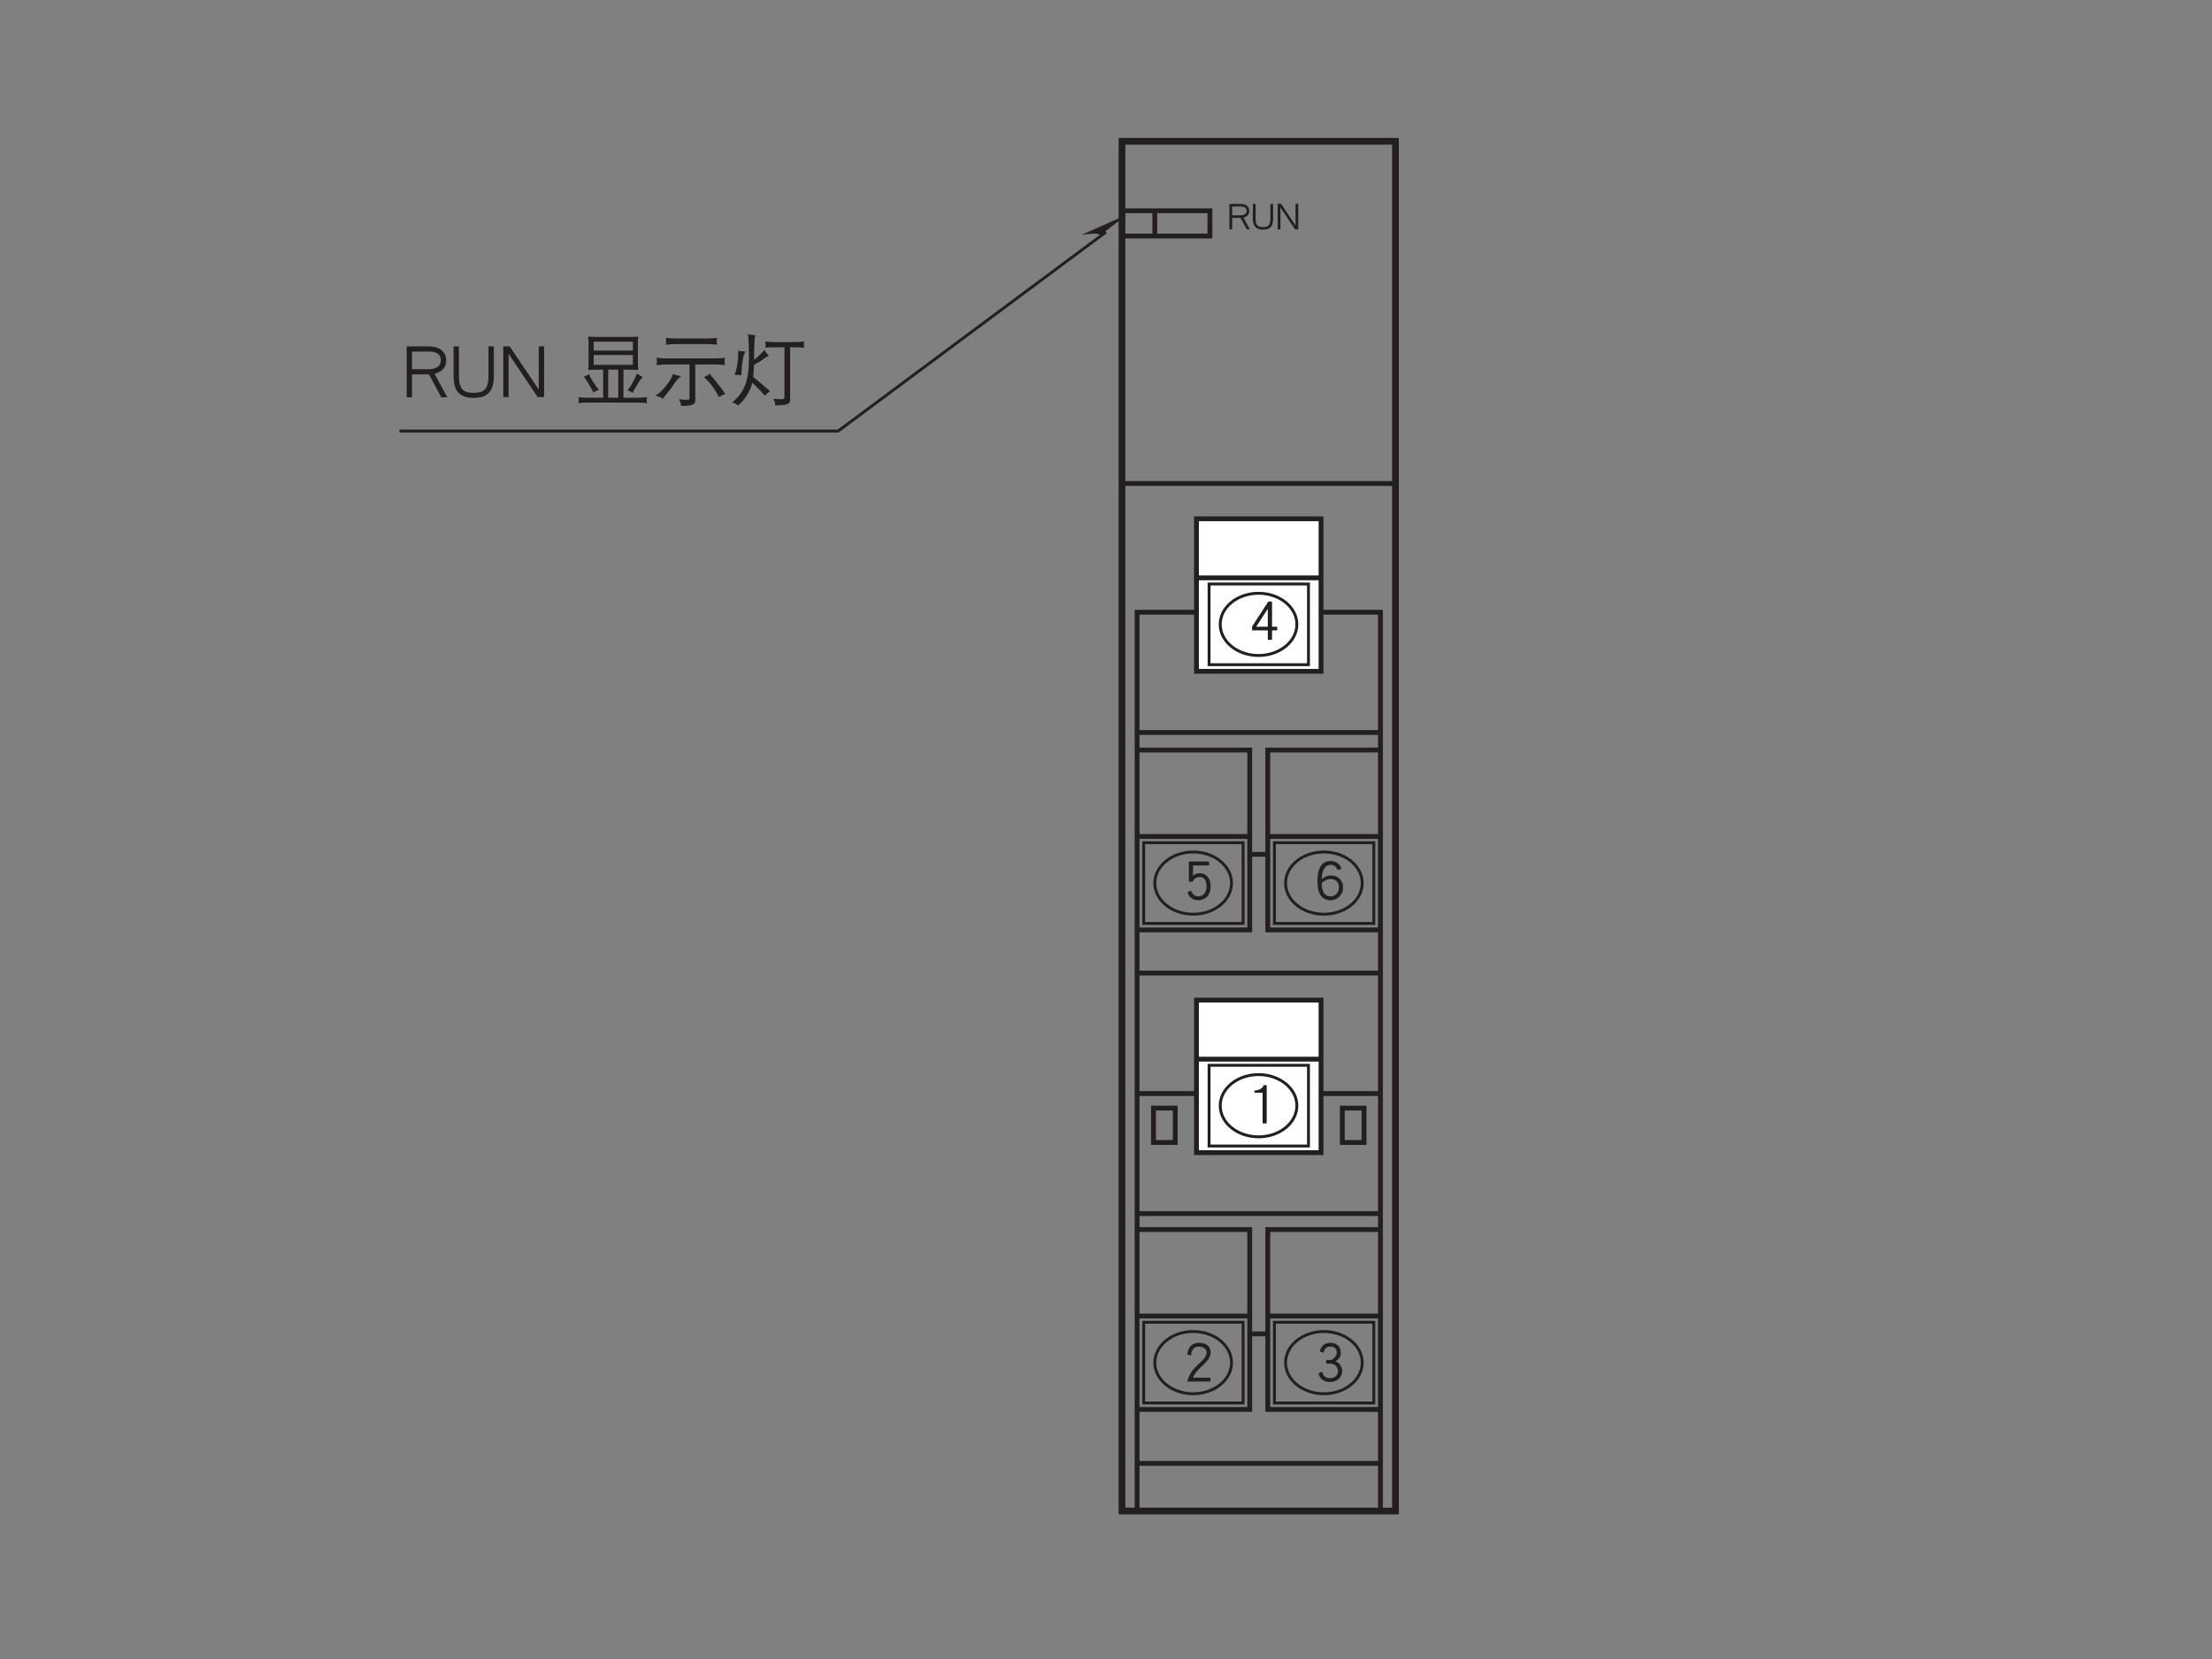 <?xml version="1.0" encoding="UTF-8"?>
<svg xmlns="http://www.w3.org/2000/svg" xmlns:xlink="http://www.w3.org/1999/xlink" width="226.77pt" height="170.08pt" viewBox="0 0 226.77 170.08" version="1.2">
<rect x="0" y="0" width="226.77" height="170.08" fill="#808080" stroke="none"/>
<defs>
<g>
<symbol overflow="visible" id="glyph0-0">
<path style="stroke:none;" d=""/>
</symbol>
<symbol overflow="visible" id="glyph0-1">
<path style="stroke:none;" d="M 2.328 -0.031 L 1.672 -1.234 C 2.078 -1.344 2.266 -1.562 2.266 -1.922 C 2.266 -2.156 2.188 -2.328 2.031 -2.453 C 1.859 -2.578 1.641 -2.641 1.375 -2.641 L 0.234 -2.641 L 0.234 -0.031 L 0.516 -0.031 L 0.516 -1.203 L 1.375 -1.203 L 2.016 -0.031 Z M 2 -1.922 C 2 -1.781 1.938 -1.688 1.844 -1.609 C 1.734 -1.516 1.578 -1.469 1.375 -1.469 L 0.516 -1.469 L 0.516 -2.375 L 1.375 -2.375 C 1.781 -2.375 2 -2.234 2 -1.922 Z M 2 -1.922 "/>
</symbol>
<symbol overflow="visible" id="glyph0-2">
<path style="stroke:none;" d="M 2.312 -1.109 L 2.312 -2.641 L 2.031 -2.641 L 2.031 -1.109 C 2.031 -0.781 1.969 -0.562 1.844 -0.438 C 1.734 -0.312 1.547 -0.266 1.281 -0.266 C 1 -0.266 0.812 -0.312 0.703 -0.438 C 0.578 -0.562 0.516 -0.781 0.516 -1.109 L 0.516 -2.641 L 0.234 -2.641 L 0.234 -1.109 C 0.234 -0.719 0.328 -0.422 0.516 -0.25 C 0.672 -0.078 0.922 0 1.281 0 C 1.625 0 1.875 -0.078 2.047 -0.25 C 2.219 -0.422 2.312 -0.719 2.312 -1.109 Z M 2.312 -1.109 "/>
</symbol>
<symbol overflow="visible" id="glyph0-3">
<path style="stroke:none;" d="M 2.344 -0.031 L 2.344 -2.656 L 2.062 -2.656 L 2.062 -0.422 L 0.578 -2.656 L 0.234 -2.656 L 0.234 -0.031 L 0.516 -0.031 L 0.516 -2.266 L 2.016 -0.031 Z M 2.344 -0.031 "/>
</symbol>
<symbol overflow="visible" id="glyph1-0">
<path style="stroke:none;" d=""/>
</symbol>
<symbol overflow="visible" id="glyph1-1">
<path style="stroke:none;" d="M 2.938 -1.016 L 2.938 -1.391 L 2.406 -1.391 L 2.406 -3.969 L 2.016 -3.969 L 0.359 -1.406 L 0.359 -1.016 L 1.969 -1.016 L 1.969 -0.047 L 2.406 -0.047 L 2.406 -1.016 Z M 1.969 -1.391 L 0.781 -1.391 L 1.969 -3.219 Z M 1.969 -1.391 "/>
</symbol>
<symbol overflow="visible" id="glyph1-2">
<path style="stroke:none;" d="M 2.859 -1.094 C 2.859 -1.344 2.797 -1.547 2.672 -1.734 C 2.547 -1.922 2.375 -2.047 2.172 -2.125 C 2.531 -2.312 2.719 -2.609 2.719 -2.984 C 2.719 -3.297 2.625 -3.547 2.438 -3.734 C 2.234 -3.922 1.969 -4.016 1.641 -4.016 C 1.344 -4.016 1.094 -3.922 0.906 -3.75 C 0.734 -3.594 0.625 -3.375 0.578 -3.125 L 0.969 -3 C 1.031 -3.422 1.266 -3.625 1.641 -3.625 C 2.094 -3.625 2.312 -3.422 2.312 -2.984 C 2.312 -2.812 2.234 -2.656 2.078 -2.5 C 1.922 -2.328 1.766 -2.25 1.625 -2.25 L 1.219 -2.25 L 1.219 -1.875 L 1.672 -1.875 C 1.891 -1.875 2.078 -1.797 2.219 -1.641 C 2.359 -1.5 2.438 -1.312 2.438 -1.094 C 2.438 -0.906 2.359 -0.734 2.203 -0.594 C 2.047 -0.453 1.859 -0.391 1.625 -0.391 C 1.172 -0.391 0.906 -0.609 0.828 -1.047 L 0.438 -0.906 C 0.562 -0.297 0.969 0 1.625 0 C 1.969 0 2.25 -0.094 2.5 -0.312 C 2.734 -0.516 2.859 -0.781 2.859 -1.094 Z M 2.859 -1.094 "/>
</symbol>
<symbol overflow="visible" id="glyph1-3">
<path style="stroke:none;" d="M 2.844 -3.031 C 2.844 -3.344 2.734 -3.578 2.516 -3.766 C 2.297 -3.922 2 -4.016 1.625 -4.016 C 1.281 -4.016 1.016 -3.906 0.812 -3.703 C 0.609 -3.484 0.484 -3.203 0.438 -2.844 L 0.828 -2.688 C 0.875 -3.312 1.141 -3.625 1.625 -3.625 C 1.891 -3.625 2.094 -3.562 2.234 -3.438 C 2.359 -3.344 2.422 -3.188 2.422 -3.031 C 2.422 -2.844 2.359 -2.672 2.25 -2.5 C 2.141 -2.344 1.938 -2.141 1.656 -1.875 C 1.312 -1.578 1.062 -1.297 0.891 -1.047 C 0.688 -0.734 0.531 -0.406 0.453 -0.047 L 2.828 -0.047 L 2.828 -0.438 L 1.031 -0.438 C 1.125 -0.75 1.422 -1.141 1.922 -1.594 C 2.219 -1.875 2.438 -2.094 2.562 -2.281 C 2.75 -2.531 2.844 -2.781 2.844 -3.031 Z M 2.844 -3.031 "/>
</symbol>
<symbol overflow="visible" id="glyph1-4">
<path style="stroke:none;" d="M 1.859 -0.047 L 1.859 -3.969 L 1.547 -3.969 C 1.484 -3.781 1.359 -3.641 1.156 -3.547 C 1 -3.469 0.828 -3.422 0.656 -3.422 L 0.609 -3.422 L 0.609 -3.188 L 1.438 -3.188 L 1.438 -0.047 Z M 1.859 -0.047 "/>
</symbol>
<symbol overflow="visible" id="glyph1-5">
<path style="stroke:none;" d="M 2.953 -1.312 C 2.953 -1.672 2.844 -1.953 2.625 -2.172 C 2.406 -2.406 2.094 -2.531 1.688 -2.531 C 1.344 -2.531 1.031 -2.391 0.75 -2.141 C 0.812 -3.125 1.109 -3.625 1.672 -3.625 C 1.875 -3.625 2.031 -3.562 2.156 -3.469 C 2.234 -3.391 2.328 -3.266 2.406 -3.094 L 2.797 -3.234 C 2.594 -3.75 2.219 -4.016 1.672 -4.016 C 0.781 -4.016 0.328 -3.312 0.328 -1.938 C 0.328 -0.641 0.781 0 1.672 0 C 2.062 0 2.375 -0.141 2.625 -0.438 C 2.844 -0.688 2.953 -0.969 2.953 -1.312 Z M 2.531 -1.312 C 2.531 -1.062 2.453 -0.859 2.312 -0.688 C 2.141 -0.484 1.922 -0.391 1.672 -0.391 C 1.094 -0.391 0.781 -0.828 0.75 -1.703 C 0.828 -1.828 0.969 -1.938 1.156 -2.031 C 1.344 -2.125 1.516 -2.172 1.688 -2.172 C 1.953 -2.172 2.172 -2.094 2.328 -1.922 C 2.453 -1.766 2.531 -1.562 2.531 -1.312 Z M 2.531 -1.312 "/>
</symbol>
<symbol overflow="visible" id="glyph1-6">
<path style="stroke:none;" d="M 2.844 -1.422 C 2.844 -1.828 2.734 -2.156 2.531 -2.406 C 2.328 -2.641 2.062 -2.766 1.719 -2.766 C 1.406 -2.766 1.188 -2.672 1.031 -2.484 L 1.031 -3.562 L 2.688 -3.562 L 2.688 -3.969 L 0.609 -3.969 L 0.609 -1.891 L 0.984 -1.891 C 1.141 -2.219 1.391 -2.375 1.719 -2.375 C 2.188 -2.375 2.422 -2.047 2.422 -1.422 C 2.422 -1.094 2.344 -0.828 2.172 -0.641 C 2.016 -0.469 1.812 -0.391 1.594 -0.391 C 1.234 -0.391 0.984 -0.578 0.828 -0.984 L 0.453 -0.812 C 0.656 -0.266 1.031 0 1.594 0 C 1.938 0 2.219 -0.125 2.469 -0.359 C 2.719 -0.625 2.844 -0.984 2.844 -1.422 Z M 2.844 -1.422 "/>
</symbol>
<symbol overflow="visible" id="glyph2-0">
<path style="stroke:none;" d=""/>
</symbol>
<symbol overflow="visible" id="glyph2-1">
<path style="stroke:none;" d="M 4.641 -0.062 L 3.344 -2.469 C 4.141 -2.688 4.531 -3.141 4.531 -3.844 C 4.531 -4.297 4.359 -4.641 4.047 -4.906 C 3.719 -5.156 3.281 -5.281 2.734 -5.281 L 0.484 -5.281 L 0.484 -0.062 L 1.031 -0.062 L 1.031 -2.406 L 2.766 -2.406 L 4.031 -0.062 Z M 3.984 -3.844 C 3.984 -3.578 3.875 -3.359 3.688 -3.203 C 3.469 -3.031 3.156 -2.938 2.734 -2.938 L 1.031 -2.938 L 1.031 -4.75 L 2.734 -4.75 C 3.562 -4.75 3.984 -4.453 3.984 -3.844 Z M 3.984 -3.844 "/>
</symbol>
<symbol overflow="visible" id="glyph2-2">
<path style="stroke:none;" d="M 4.609 -2.219 L 4.609 -5.281 L 4.062 -5.281 L 4.062 -2.219 C 4.062 -1.562 3.938 -1.125 3.688 -0.859 C 3.453 -0.625 3.078 -0.516 2.547 -0.516 C 2 -0.516 1.625 -0.625 1.406 -0.859 C 1.156 -1.125 1.031 -1.562 1.031 -2.219 L 1.031 -5.281 L 0.484 -5.281 L 0.484 -2.219 C 0.484 -1.422 0.656 -0.844 1.016 -0.5 C 1.344 -0.156 1.859 0 2.547 0 C 3.234 0 3.734 -0.156 4.078 -0.5 C 4.438 -0.844 4.609 -1.422 4.609 -2.219 Z M 4.609 -2.219 "/>
</symbol>
<symbol overflow="visible" id="glyph2-3">
<path style="stroke:none;" d="M 4.672 -0.078 L 4.672 -5.281 L 4.125 -5.281 L 4.125 -0.844 L 1.141 -5.281 L 0.484 -5.281 L 0.484 -0.078 L 1.031 -0.078 L 1.031 -4.516 L 4.016 -0.078 Z M 4.672 -0.078 "/>
</symbol>
<symbol overflow="visible" id="glyph2-4">
<path style="stroke:none;" d=""/>
</symbol>
<symbol overflow="visible" id="glyph2-5">
<path style="stroke:none;" d="M 1.391 -6.281 C 1.391 -6.109 1.406 -5.938 1.422 -5.766 L 1.422 -3.422 C 1.422 -3.234 1.406 -3.047 1.391 -2.859 C 1.688 -2.875 2 -2.891 2.297 -2.891 L 2.922 -2.891 L 2.922 -0.016 L 1.266 -0.016 C 0.984 -0.016 0.688 -0.031 0.391 -0.078 C 0.406 0.031 0.422 0.141 0.422 0.234 C 0.422 0.344 0.406 0.453 0.391 0.547 C 0.688 0.5 0.984 0.484 1.266 0.484 L 6.547 0.484 C 6.844 0.484 7.125 0.5 7.422 0.547 C 7.391 0.453 7.391 0.344 7.391 0.234 C 7.391 0.141 7.391 0.031 7.422 -0.078 C 7.125 -0.031 6.844 -0.016 6.547 -0.016 L 5 -0.016 L 5 -2.891 L 5.625 -2.891 C 5.922 -2.891 6.219 -2.875 6.516 -2.859 C 6.5 -3.047 6.484 -3.234 6.484 -3.422 L 6.484 -5.766 C 6.484 -5.938 6.5 -6.109 6.516 -6.281 C 6.219 -6.266 5.922 -6.25 5.625 -6.25 L 2.297 -6.25 C 2 -6.25 1.688 -6.266 1.391 -6.281 Z M 3.438 -0.016 L 3.438 -2.891 L 4.469 -2.891 L 4.469 -0.016 Z M 5.969 -3.391 L 1.953 -3.391 L 1.953 -4.391 L 5.969 -4.391 Z M 1.953 -4.844 L 1.953 -5.766 L 5.969 -5.766 L 5.969 -4.844 Z M 1.453 -2.438 C 1.312 -2.312 1.141 -2.234 0.938 -2.188 C 1.297 -1.703 1.625 -1.156 1.922 -0.547 C 2.094 -0.672 2.281 -0.766 2.484 -0.812 C 2.047 -1.375 1.703 -1.906 1.453 -2.438 Z M 6.391 -2.5 C 6.016 -1.641 5.688 -1.062 5.406 -0.781 C 5.609 -0.719 5.781 -0.625 5.938 -0.516 C 6.375 -1.344 6.734 -1.891 6.984 -2.156 C 6.766 -2.234 6.562 -2.359 6.391 -2.5 Z M 6.391 -2.5 "/>
</symbol>
<symbol overflow="visible" id="glyph2-6">
<path style="stroke:none;" d="M 1.391 -6.156 C 1.406 -6.031 1.422 -5.906 1.422 -5.797 C 1.422 -5.672 1.406 -5.562 1.391 -5.453 C 1.734 -5.484 2.078 -5.516 2.422 -5.516 L 5.625 -5.516 C 5.953 -5.516 6.297 -5.484 6.641 -5.453 C 6.625 -5.562 6.609 -5.672 6.609 -5.797 C 6.609 -5.906 6.625 -6.031 6.641 -6.156 C 6.297 -6.109 5.953 -6.094 5.625 -6.094 L 2.422 -6.094 C 2.078 -6.094 1.734 -6.109 1.391 -6.156 Z M 0.422 -4.109 C 0.453 -3.984 0.469 -3.859 0.469 -3.734 C 0.469 -3.609 0.453 -3.484 0.422 -3.359 C 0.781 -3.406 1.141 -3.422 1.484 -3.422 L 3.812 -3.422 L 3.812 0.031 C 3.812 0.141 3.734 0.203 3.578 0.203 C 3.375 0.203 3.094 0.188 2.734 0.141 C 2.859 0.344 2.938 0.578 2.953 0.828 C 3.516 0.828 3.906 0.781 4.094 0.703 C 4.297 0.625 4.406 0.516 4.406 0.328 L 4.406 -3.422 L 6.391 -3.422 C 6.75 -3.422 7.109 -3.406 7.453 -3.359 C 7.422 -3.484 7.422 -3.609 7.422 -3.734 C 7.422 -3.859 7.422 -3.984 7.453 -4.109 C 7.109 -4.062 6.75 -4.047 6.391 -4.047 L 1.484 -4.047 C 1.141 -4.047 0.781 -4.062 0.422 -4.109 Z M 2.109 -2.438 C 2.031 -2.156 1.844 -1.812 1.547 -1.422 C 1.125 -0.844 0.719 -0.453 0.312 -0.219 C 0.625 -0.156 0.891 -0.062 1.109 0.094 C 1.219 -0.109 1.375 -0.297 1.531 -0.484 C 1.734 -0.719 2.047 -1.141 2.469 -1.75 C 2.609 -1.938 2.781 -2.094 2.953 -2.219 C 2.531 -2.297 2.266 -2.375 2.109 -2.438 Z M 5.906 -2.469 C 5.734 -2.328 5.547 -2.219 5.312 -2.125 C 5.641 -1.828 5.953 -1.469 6.281 -1.031 C 6.547 -0.641 6.734 -0.312 6.828 -0.078 C 7.109 -0.25 7.328 -0.359 7.484 -0.406 C 7.344 -0.594 7.219 -0.781 7.078 -0.984 C 6.859 -1.266 6.594 -1.594 6.297 -1.969 C 6.094 -2.172 5.969 -2.344 5.906 -2.469 Z M 5.906 -2.469 "/>
</symbol>
<symbol overflow="visible" id="glyph2-7">
<path style="stroke:none;" d="M 0.859 -4.828 C 0.859 -3.766 0.734 -2.938 0.469 -2.375 C 0.672 -2.375 0.922 -2.344 1.172 -2.312 C 1.203 -3.469 1.344 -4.281 1.578 -4.766 C 1.344 -4.766 1.109 -4.781 0.859 -4.828 Z M 1.859 -6.531 C 1.922 -5.891 1.953 -5.078 1.953 -4.078 C 1.953 -3.141 1.891 -2.391 1.734 -1.875 C 1.547 -0.984 1.047 -0.203 0.25 0.453 C 0.453 0.531 0.656 0.641 0.859 0.766 C 1.375 0.312 1.781 -0.234 2.078 -0.906 C 2.156 -1.062 2.234 -1.281 2.297 -1.562 C 2.938 -0.953 3.359 -0.516 3.578 -0.219 C 3.75 -0.406 3.938 -0.578 4.125 -0.688 C 3.453 -1.266 2.875 -1.75 2.391 -2.141 C 2.422 -2.484 2.453 -2.906 2.469 -3.391 C 2.922 -3.625 3.281 -3.859 3.562 -4.078 C 3.75 -4.203 3.891 -4.281 4 -4.328 C 3.781 -4.531 3.641 -4.719 3.547 -4.922 C 3.219 -4.531 2.859 -4.188 2.484 -3.906 L 2.484 -4.078 C 2.484 -5.344 2.516 -6.125 2.609 -6.438 C 2.328 -6.438 2.078 -6.469 1.859 -6.531 Z M 3.641 -5.797 C 3.656 -5.672 3.656 -5.562 3.656 -5.453 C 3.656 -5.344 3.656 -5.234 3.641 -5.141 C 3.922 -5.172 4.234 -5.188 4.531 -5.188 L 5.594 -5.188 L 5.594 -0.047 C 5.578 0.078 5.5 0.141 5.344 0.141 C 5.125 0.141 4.812 0.125 4.438 0.094 C 4.562 0.281 4.641 0.516 4.656 0.766 C 5.25 0.766 5.656 0.719 5.859 0.641 C 6.062 0.562 6.172 0.453 6.172 0.266 L 6.172 -5.188 L 6.703 -5.188 C 7 -5.188 7.312 -5.172 7.609 -5.141 C 7.594 -5.234 7.578 -5.344 7.578 -5.453 C 7.578 -5.562 7.594 -5.672 7.609 -5.797 C 7.312 -5.734 7 -5.719 6.703 -5.719 L 4.531 -5.719 C 4.234 -5.719 3.922 -5.734 3.641 -5.797 Z M 3.641 -5.797 "/>
</symbol>
</g>
</defs>
<g id="surface1">
<path style="fill:none;stroke-width:5;stroke-linecap:butt;stroke-linejoin:miter;stroke:rgb(13.73%,12.16%,12.549%);stroke-opacity:1;stroke-miterlimit:4;" d="M 1156.854 1464.332 L 1247.89 1464.332 L 1247.89 1490.489 L 1156.854 1490.489 Z M 1156.854 1464.332 " transform="matrix(0.099,0,0,-0.099,0.496,169.165)"/>
<path style="fill:none;stroke-width:5;stroke-linecap:butt;stroke-linejoin:miter;stroke:rgb(13.73%,12.16%,12.549%);stroke-opacity:1;stroke-miterlimit:4;" d="M 1190.825 1464.332 L 1190.825 1490.489 " transform="matrix(0.099,0,0,-0.099,0.496,169.165)"/>
<g style="fill:rgb(13.73%,12.16%,12.549%);fill-opacity:1;">
  <use xlink:href="#glyph0-1" x="125.803" y="23.544"/>
  <use xlink:href="#glyph0-2" x="128.206" y="23.544"/>
  <use xlink:href="#glyph0-3" x="130.752" y="23.544"/>
</g>
<path style="fill:none;stroke-width:5;stroke-linecap:butt;stroke-linejoin:miter;stroke:rgb(13.73%,12.16%,12.549%);stroke-opacity:1;stroke-miterlimit:4;" d="M 1424.465 144.026 L 1424.465 1074.736 L 1172.484 1074.736 L 1172.484 144.026 " transform="matrix(0.099,0,0,-0.099,0.496,169.165)"/>
<path style="fill-rule:nonzero;fill:rgb(100%,100%,100%);fill-opacity:1;stroke-width:5;stroke-linecap:butt;stroke-linejoin:miter;stroke:rgb(13.73%,12.16%,12.549%);stroke-opacity:1;stroke-miterlimit:4;" d="M 1233.987 1013.548 L 1362.962 1013.548 L 1362.962 1171.507 L 1233.987 1171.507 Z M 1233.987 1013.548 " transform="matrix(0.099,0,0,-0.099,0.496,169.165)"/>
<path style="fill:none;stroke-width:5;stroke-linecap:butt;stroke-linejoin:miter;stroke:rgb(13.73%,12.16%,12.549%);stroke-opacity:1;stroke-miterlimit:4;" d="M 1362.962 1110.358 L 1233.987 1110.358 " transform="matrix(0.099,0,0,-0.099,0.496,169.165)"/>
<path style="fill:none;stroke-width:3;stroke-linecap:butt;stroke-linejoin:miter;stroke:rgb(13.73%,12.16%,12.549%);stroke-opacity:1;stroke-miterlimit:4;" d="M 1247.026 1020.421 L 1349.963 1020.421 L 1349.963 1103.995 L 1247.026 1103.995 Z M 1247.026 1020.421 " transform="matrix(0.099,0,0,-0.099,0.496,169.165)"/>
<path style=" stroke:none;fill-rule:nonzero;fill:rgb(100%,100%,100%);fill-opacity:1;" d="M 129.625 60.316 C 127.441 60.316 125.676 61.75 125.676 63.52 C 125.676 65.289 127.441 66.723 129.625 66.723 C 131.801 66.723 133.57 65.289 133.57 63.52 C 133.57 61.75 131.801 60.316 129.625 60.316 "/>
<path style="fill:none;stroke-width:3;stroke-linecap:butt;stroke-linejoin:miter;stroke:rgb(13.73%,12.16%,12.549%);stroke-opacity:1;stroke-miterlimit:4;" d="M 1298.278 1094.373 C 1276.324 1094.373 1258.573 1079.96 1258.573 1062.169 C 1258.573 1044.378 1276.324 1029.964 1298.278 1029.964 C 1320.154 1029.964 1337.945 1044.378 1337.945 1062.169 C 1337.945 1079.96 1320.154 1094.373 1298.278 1094.373 Z M 1298.278 1094.373 " transform="matrix(0.099,0,0,-0.099,0.496,169.165)"/>
<g style="fill:rgb(13.73%,12.16%,12.549%);fill-opacity:1;">
  <use xlink:href="#glyph1-1" x="128.002" y="65.64"/>
</g>
<path style="fill:none;stroke-width:7;stroke-linecap:butt;stroke-linejoin:miter;stroke:rgb(13.73%,12.16%,12.549%);stroke-opacity:1;stroke-miterlimit:4;" d="M 1156.854 144.026 L 1440.057 144.026 L 1440.057 1562.438 L 1156.854 1562.438 Z M 1156.854 144.026 " transform="matrix(0.099,0,0,-0.099,0.496,169.165)"/>
<path style="fill:none;stroke-width:5;stroke-linecap:butt;stroke-linejoin:miter;stroke:rgb(13.73%,12.16%,12.549%);stroke-opacity:1;stroke-miterlimit:4;" d="M 1440.057 1208.071 L 1156.854 1208.071 " transform="matrix(0.099,0,0,-0.099,0.496,169.165)"/>
<path style="fill:none;stroke-width:5;stroke-linecap:butt;stroke-linejoin:miter;stroke:rgb(13.73%,12.16%,12.549%);stroke-opacity:1;stroke-miterlimit:4;" d="M 1424.465 950.199 L 1172.484 950.199 " transform="matrix(0.099,0,0,-0.099,0.496,169.165)"/>
<path style="fill:none;stroke-width:5;stroke-linecap:butt;stroke-linejoin:miter;stroke:rgb(13.73%,12.16%,12.549%);stroke-opacity:1;stroke-miterlimit:4;" d="M 1424.465 701.085 L 1172.484 701.085 " transform="matrix(0.099,0,0,-0.099,0.496,169.165)"/>
<path style="fill:none;stroke-width:5;stroke-linecap:butt;stroke-linejoin:miter;stroke:rgb(13.73%,12.16%,12.549%);stroke-opacity:1;stroke-miterlimit:4;" d="M 1424.465 576.313 L 1172.484 576.313 " transform="matrix(0.099,0,0,-0.099,0.496,169.165)"/>
<path style="fill:none;stroke-width:5;stroke-linecap:butt;stroke-linejoin:miter;stroke:rgb(13.73%,12.16%,12.549%);stroke-opacity:1;stroke-miterlimit:4;" d="M 1424.465 452.011 L 1172.484 452.011 " transform="matrix(0.099,0,0,-0.099,0.496,169.165)"/>
<path style="fill:none;stroke-width:5;stroke-linecap:butt;stroke-linejoin:miter;stroke:rgb(13.73%,12.16%,12.549%);stroke-opacity:1;stroke-miterlimit:4;" d="M 1307.822 327.474 L 1289.128 327.474 " transform="matrix(0.099,0,0,-0.099,0.496,169.165)"/>
<path style="fill:none;stroke-width:5;stroke-linecap:butt;stroke-linejoin:miter;stroke:rgb(13.73%,12.16%,12.549%);stroke-opacity:1;stroke-miterlimit:4;" d="M 1172.484 193.354 L 1424.465 193.354 " transform="matrix(0.099,0,0,-0.099,0.496,169.165)"/>
<path style="fill:none;stroke-width:5;stroke-linecap:butt;stroke-linejoin:miter;stroke:rgb(13.73%,12.16%,12.549%);stroke-opacity:1;stroke-miterlimit:4;" d="M 1424.465 842.55 L 1307.822 842.55 " transform="matrix(0.099,0,0,-0.099,0.496,169.165)"/>
<path style="fill:none;stroke-width:5;stroke-linecap:butt;stroke-linejoin:miter;stroke:rgb(13.73%,12.16%,12.549%);stroke-opacity:1;stroke-miterlimit:4;" d="M 1289.128 842.55 L 1172.484 842.55 " transform="matrix(0.099,0,0,-0.099,0.496,169.165)"/>
<path style="fill-rule:nonzero;fill:rgb(100%,100%,100%);fill-opacity:1;stroke-width:5;stroke-linecap:butt;stroke-linejoin:miter;stroke:rgb(13.73%,12.16%,12.549%);stroke-opacity:1;stroke-miterlimit:4;" d="M 1233.987 515.124 L 1362.962 515.124 L 1362.962 673.083 L 1233.987 673.083 Z M 1233.987 515.124 " transform="matrix(0.099,0,0,-0.099,0.496,169.165)"/>
<path style="fill:none;stroke-width:5;stroke-linecap:butt;stroke-linejoin:miter;stroke:rgb(13.73%,12.16%,12.549%);stroke-opacity:1;stroke-miterlimit:4;" d="M 1362.962 611.934 L 1233.987 611.934 " transform="matrix(0.099,0,0,-0.099,0.496,169.165)"/>
<path style="fill:none;stroke-width:5;stroke-linecap:butt;stroke-linejoin:miter;stroke:rgb(13.73%,12.16%,12.549%);stroke-opacity:1;stroke-miterlimit:4;" d="M 1172.484 249.201 L 1289.128 249.201 L 1289.128 435.477 L 1172.484 435.477 " transform="matrix(0.099,0,0,-0.099,0.496,169.165)"/>
<path style="fill:none;stroke-width:5;stroke-linecap:butt;stroke-linejoin:miter;stroke:rgb(13.73%,12.16%,12.549%);stroke-opacity:1;stroke-miterlimit:4;" d="M 1424.465 249.201 L 1307.822 249.201 L 1307.822 435.477 L 1424.465 435.477 " transform="matrix(0.099,0,0,-0.099,0.496,169.165)"/>
<path style="fill:none;stroke-width:5;stroke-linecap:butt;stroke-linejoin:miter;stroke:rgb(13.73%,12.16%,12.549%);stroke-opacity:1;stroke-miterlimit:4;" d="M 1307.822 824.052 L 1289.128 824.052 " transform="matrix(0.099,0,0,-0.099,0.496,169.165)"/>
<path style="fill:none;stroke-width:5;stroke-linecap:butt;stroke-linejoin:miter;stroke:rgb(13.73%,12.16%,12.549%);stroke-opacity:1;stroke-miterlimit:4;" d="M 1172.484 745.779 L 1289.128 745.779 L 1289.128 932.055 L 1172.484 932.055 " transform="matrix(0.099,0,0,-0.099,0.496,169.165)"/>
<path style="fill:none;stroke-width:5;stroke-linecap:butt;stroke-linejoin:miter;stroke:rgb(13.73%,12.16%,12.549%);stroke-opacity:1;stroke-miterlimit:4;" d="M 1424.465 745.779 L 1307.822 745.779 L 1307.822 932.055 L 1424.465 932.055 " transform="matrix(0.099,0,0,-0.099,0.496,169.165)"/>
<path style="fill:none;stroke-width:5;stroke-linecap:butt;stroke-linejoin:miter;stroke:rgb(13.73%,12.16%,12.549%);stroke-opacity:1;stroke-miterlimit:4;" d="M 1384.995 525.649 L 1407.499 525.649 L 1407.499 561.271 L 1384.995 561.271 Z M 1384.995 525.649 " transform="matrix(0.099,0,0,-0.099,0.496,169.165)"/>
<path style="fill:none;stroke-width:5;stroke-linecap:butt;stroke-linejoin:miter;stroke:rgb(13.73%,12.16%,12.549%);stroke-opacity:1;stroke-miterlimit:4;" d="M 1189.451 525.649 L 1211.955 525.649 L 1211.955 561.271 L 1189.451 561.271 Z M 1189.451 525.649 " transform="matrix(0.099,0,0,-0.099,0.496,169.165)"/>
<path style="fill:none;stroke-width:5;stroke-linecap:butt;stroke-linejoin:miter;stroke:rgb(13.73%,12.16%,12.549%);stroke-opacity:1;stroke-miterlimit:4;" d="M 1424.465 345.972 L 1307.822 345.972 " transform="matrix(0.099,0,0,-0.099,0.496,169.165)"/>
<path style="fill:none;stroke-width:5;stroke-linecap:butt;stroke-linejoin:miter;stroke:rgb(13.73%,12.16%,12.549%);stroke-opacity:1;stroke-miterlimit:4;" d="M 1289.128 345.972 L 1172.484 345.972 " transform="matrix(0.099,0,0,-0.099,0.496,169.165)"/>
<path style="fill:none;stroke-width:3;stroke-linecap:butt;stroke-linejoin:miter;stroke:rgb(13.73%,12.16%,12.549%);stroke-opacity:1;stroke-miterlimit:4;" d="M 1365.947 329.909 C 1343.993 329.909 1326.241 315.456 1326.241 297.665 C 1326.241 279.874 1343.993 265.461 1365.947 265.461 C 1387.862 265.461 1405.614 279.874 1405.614 297.665 C 1405.614 315.456 1387.862 329.909 1365.947 329.909 Z M 1365.947 329.909 " transform="matrix(0.099,0,0,-0.099,0.496,169.165)"/>
<g style="fill:rgb(13.73%,12.16%,12.549%);fill-opacity:1;">
  <use xlink:href="#glyph1-2" x="134.735" y="141.677"/>
</g>
<path style="fill:none;stroke-width:3;stroke-linecap:butt;stroke-linejoin:miter;stroke:rgb(13.73%,12.16%,12.549%);stroke-opacity:1;stroke-miterlimit:4;" d="M 1314.695 255.917 L 1417.632 255.917 L 1417.632 339.492 L 1314.695 339.492 Z M 1314.695 255.917 " transform="matrix(0.099,0,0,-0.099,0.496,169.165)"/>
<path style="fill:none;stroke-width:3;stroke-linecap:butt;stroke-linejoin:miter;stroke:rgb(13.73%,12.16%,12.549%);stroke-opacity:1;stroke-miterlimit:4;" d="M 1230.57 329.909 C 1208.656 329.909 1190.865 315.456 1190.865 297.665 C 1190.865 279.874 1208.656 265.461 1230.57 265.461 C 1252.485 265.461 1270.276 279.874 1270.276 297.665 C 1270.276 315.456 1252.485 329.909 1230.57 329.909 Z M 1230.57 329.909 " transform="matrix(0.099,0,0,-0.099,0.496,169.165)"/>
<g style="fill:rgb(13.73%,12.16%,12.549%);fill-opacity:1;">
  <use xlink:href="#glyph1-3" x="121.271" y="141.677"/>
</g>
<path style="fill:none;stroke-width:3;stroke-linecap:butt;stroke-linejoin:miter;stroke:rgb(13.73%,12.16%,12.549%);stroke-opacity:1;stroke-miterlimit:4;" d="M 1179.318 255.917 L 1282.255 255.917 L 1282.255 339.492 L 1179.318 339.492 Z M 1179.318 255.917 " transform="matrix(0.099,0,0,-0.099,0.496,169.165)"/>
<path style="fill:none;stroke-width:3;stroke-linecap:butt;stroke-linejoin:miter;stroke:rgb(13.73%,12.16%,12.549%);stroke-opacity:1;stroke-miterlimit:4;" d="M 1298.278 595.95 C 1276.324 595.95 1258.573 581.536 1258.573 563.745 C 1258.573 545.954 1276.324 531.501 1298.278 531.501 C 1320.154 531.501 1337.945 545.954 1337.945 563.745 C 1337.945 581.536 1320.154 595.95 1298.278 595.95 Z M 1298.278 595.95 " transform="matrix(0.099,0,0,-0.099,0.496,169.165)"/>
<g style="fill:rgb(13.73%,12.16%,12.549%);fill-opacity:1;">
  <use xlink:href="#glyph1-4" x="128.002" y="115.215"/>
</g>
<path style="fill:none;stroke-width:3;stroke-linecap:butt;stroke-linejoin:miter;stroke:rgb(13.73%,12.16%,12.549%);stroke-opacity:1;stroke-miterlimit:4;" d="M 1247.026 521.997 L 1349.963 521.997 L 1349.963 605.572 L 1247.026 605.572 Z M 1247.026 521.997 " transform="matrix(0.099,0,0,-0.099,0.496,169.165)"/>
<path style="fill:none;stroke-width:3;stroke-linecap:butt;stroke-linejoin:miter;stroke:rgb(13.73%,12.16%,12.549%);stroke-opacity:1;stroke-miterlimit:4;" d="M 1365.947 826.487 C 1343.993 826.487 1326.241 812.034 1326.241 794.243 C 1326.241 776.452 1343.993 762.038 1365.947 762.038 C 1387.862 762.038 1405.614 776.452 1405.614 794.243 C 1405.614 812.034 1387.862 826.487 1365.947 826.487 Z M 1365.947 826.487 " transform="matrix(0.099,0,0,-0.099,0.496,169.165)"/>
<g style="fill:rgb(13.73%,12.16%,12.549%);fill-opacity:1;">
  <use xlink:href="#glyph1-5" x="134.735" y="92.287"/>
</g>
<path style="fill:none;stroke-width:3;stroke-linecap:butt;stroke-linejoin:miter;stroke:rgb(13.73%,12.16%,12.549%);stroke-opacity:1;stroke-miterlimit:4;" d="M 1314.695 752.495 L 1417.632 752.495 L 1417.632 836.07 L 1314.695 836.07 Z M 1314.695 752.495 " transform="matrix(0.099,0,0,-0.099,0.496,169.165)"/>
<path style="fill:none;stroke-width:3;stroke-linecap:butt;stroke-linejoin:miter;stroke:rgb(13.73%,12.16%,12.549%);stroke-opacity:1;stroke-miterlimit:4;" d="M 1230.57 826.487 C 1208.656 826.487 1190.865 812.034 1190.865 794.243 C 1190.865 776.452 1208.656 762.038 1230.57 762.038 C 1252.485 762.038 1270.276 776.452 1270.276 794.243 C 1270.276 812.034 1252.485 826.487 1230.57 826.487 Z M 1230.57 826.487 " transform="matrix(0.099,0,0,-0.099,0.496,169.165)"/>
<g style="fill:rgb(13.73%,12.16%,12.549%);fill-opacity:1;">
  <use xlink:href="#glyph1-6" x="121.271" y="92.287"/>
</g>
<path style="fill:none;stroke-width:3;stroke-linecap:butt;stroke-linejoin:miter;stroke:rgb(13.73%,12.16%,12.549%);stroke-opacity:1;stroke-miterlimit:4;" d="M 1179.318 752.495 L 1282.255 752.495 L 1282.255 836.07 L 1179.318 836.07 Z M 1179.318 752.495 " transform="matrix(0.099,0,0,-0.099,0.496,169.165)"/>
<path style=" stroke:none;fill-rule:nonzero;fill:rgb(13.73%,12.16%,12.549%);fill-opacity:1;" d="M 112.793 24.121 C 112.594 23.875 112.016 23.938 110.902 24.062 L 115.527 22.012 L 112.793 24.121 "/>
<path style="fill:none;stroke-width:3;stroke-linecap:butt;stroke-linejoin:miter;stroke:rgb(13.73%,12.16%,12.549%);stroke-opacity:1;stroke-miterlimit:4;" d="M 1140.319 1468.495 L 862.889 1262.347 L 408.688 1262.347 " transform="matrix(0.099,0,0,-0.099,0.496,169.165)"/>
<g style="fill:rgb(13.73%,12.16%,12.549%);fill-opacity:1;">
  <use xlink:href="#glyph2-1" x="41.21" y="40.79"/>
  <use xlink:href="#glyph2-2" x="46.016" y="40.79"/>
  <use xlink:href="#glyph2-3" x="51.109" y="40.79"/>
  <use xlink:href="#glyph2-4" x="56.265" y="40.79"/>
  <use xlink:href="#glyph2-5" x="58.914" y="40.79"/>
  <use xlink:href="#glyph2-6" x="66.871" y="40.79"/>
  <use xlink:href="#glyph2-7" x="74.828" y="40.79"/>
</g>
</g>
</svg>
